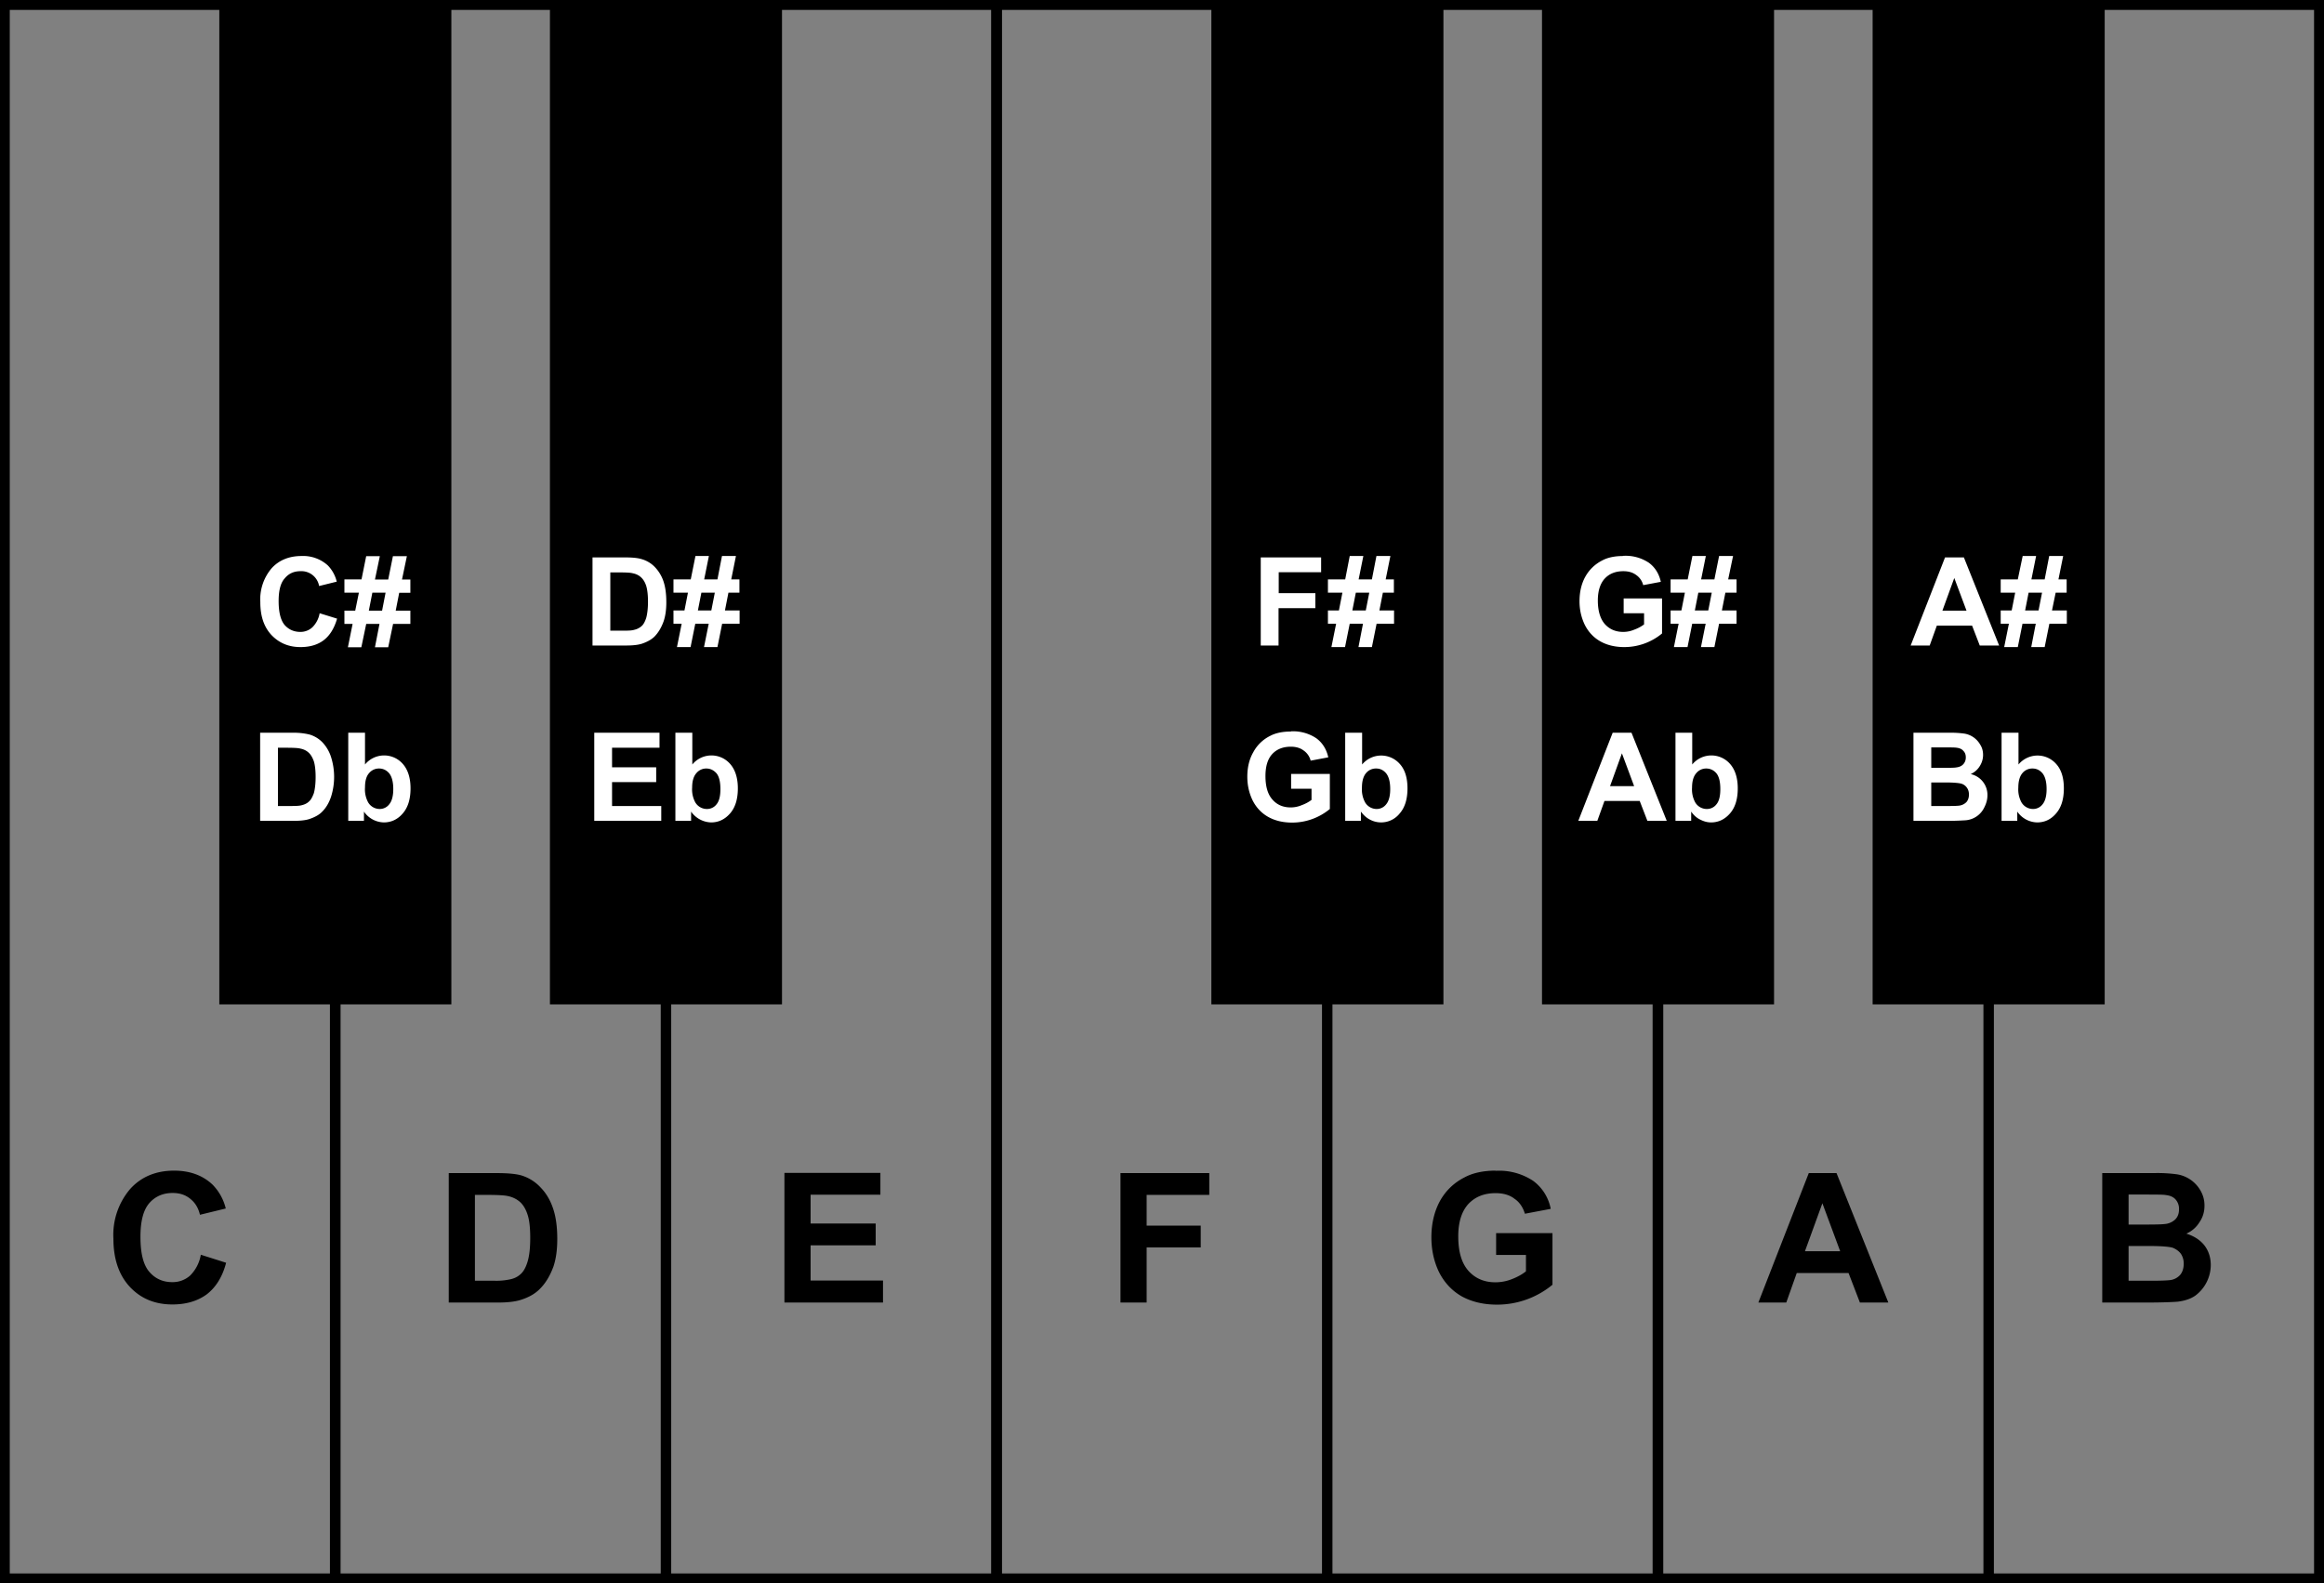 <svg xmlns="http://www.w3.org/2000/svg" viewBox="0 0 133.2 90.75"><rect x="0" y="0" width="133.2" height="90.75" fill="#808080" stroke="none"/><g fill="none" stroke="#000" stroke-width=".6"><path d="M.26.27h18.95v90.22H.26zm18.96 0h18.95v90.22H19.22zm18.95 0h18.95v90.22H38.17z"/><path d="M57.12.27h18.95v90.22H57.12zm18.95 0h18.95v90.22H76.07zm18.96 0h18.95v90.22H95.03zm18.95 0h18.95v90.22h-18.95z"/></g><path d="M12.57.27h13.3v57.3h-13.3zm18.95 0h13.3v57.3h-13.3zm37.91 0h13.3v57.3h-13.3zm18.95 0h13.3v57.3h-13.3zm18.95 0h13.3v57.3h-13.3z"/><path d="M9.98 67.1c-1.04 0-1.88.35-2.51 1.04A4.05 4.05 0 0 0 6.5 71c0 1.17.32 2.1.95 2.77.63.67 1.44 1 2.43 1 .8 0 1.45-.2 1.97-.58.52-.4.9-1 1.11-1.81l-1.45-.46a2.2 2.2 0 0 1-.62 1.2 1.5 1.5 0 0 1-1.02.37c-.54 0-.98-.2-1.32-.6-.34-.4-.5-1.06-.5-2 0-.88.16-1.52.5-1.92.35-.4.8-.59 1.35-.59.4 0 .73.11 1 .33.29.23.47.53.56.92l1.48-.36a2.93 2.93 0 0 0-.76-1.37c-.56-.53-1.3-.8-2.2-.8zm75.74 0c-.7 0-1.3.13-1.77.38-.63.32-1.1.78-1.43 1.38-.32.6-.48 1.29-.48 2.06 0 .71.14 1.37.43 1.98.3.6.73 1.07 1.3 1.4.58.32 1.26.48 2.03.48a4.98 4.98 0 0 0 3.18-1.14v-2.96h-3.23v1.25h1.71v.94c-.22.18-.5.33-.81.45a2.6 2.6 0 0 1-.94.18c-.64 0-1.15-.22-1.54-.65-.4-.45-.59-1.1-.59-1.99 0-.82.2-1.43.58-1.85.39-.41.9-.62 1.56-.62.43 0 .8.1 1.08.32.3.2.49.5.6.86l1.48-.28a2.6 2.6 0 0 0-1-1.6 3.52 3.52 0 0 0-2.16-.58zm-60 .14v7.42h2.82c.55 0 1-.05 1.33-.16.44-.14.79-.34 1.05-.6.34-.33.6-.76.8-1.3.15-.45.22-.97.22-1.58 0-.7-.08-1.28-.24-1.75-.16-.48-.4-.88-.71-1.2a2.48 2.48 0 0 0-1.12-.7c-.32-.09-.8-.13-1.41-.13h-2.74zm19.24 0v7.42h5.65V73.4h-4.15v-2.02h3.73v-1.25h-3.73v-1.65h4v-1.25h-5.5zm19.26 0v7.42h1.5V71.5h3.1v-1.25h-3.1v-1.76h3.59v-1.25h-5.1zm39.45 0-2.89 7.42h1.6l.6-1.69h2.97l.65 1.69h1.63l-2.97-7.42h-1.59zm16.82 0v7.42h2.53c.96 0 1.56-.03 1.8-.05.4-.05.74-.16 1.01-.35a2.2 2.2 0 0 0 .88-1.75c0-.43-.12-.8-.36-1.12-.25-.32-.6-.54-1.04-.68.32-.14.57-.36.75-.65.2-.29.29-.6.29-.96 0-.32-.08-.6-.23-.86a1.89 1.89 0 0 0-1.35-.93 8.23 8.23 0 0 0-1.3-.07h-2.98zm1.5 1.23h.86c.71 0 1.14 0 1.29.03.25.03.43.11.56.26a.8.8 0 0 1 .19.56c0 .24-.07.43-.22.58a.99.99 0 0 1-.6.26c-.15.02-.51.03-1.1.03H122v-1.72zm-94.77.02h.67c.61 0 1.02.02 1.23.07.28.06.51.18.7.35.18.17.32.41.42.72.1.3.15.75.15 1.32 0 .58-.05 1.03-.15 1.36-.1.33-.23.57-.4.72-.15.14-.35.25-.6.3a3.7 3.7 0 0 1-.9.08h-1.12v-4.92zm77.23.48 1.02 2.75h-2.02l1-2.75zm17.54 2.45h1.21c.69 0 1.13.04 1.33.1.2.08.36.2.47.35a1 1 0 0 1 .16.56c0 .27-.07.48-.2.64a.92.92 0 0 1-.55.3c-.15.02-.49.04-1.03.04H122v-1.99z"/><path fill="#fff" d="M17.28 31.87c-.7 0-1.28.23-1.71.7a2.75 2.75 0 0 0-.65 1.95c0 .8.21 1.42.64 1.88.44.46.99.69 1.66.69.54 0 .99-.13 1.34-.4.35-.27.6-.68.76-1.23l-1-.31a1.5 1.5 0 0 1-.41.8 1 1 0 0 1-.7.27c-.37 0-.67-.14-.9-.4-.23-.28-.34-.74-.34-1.37 0-.6.11-1.04.35-1.3.23-.28.53-.41.9-.41a1.03 1.03 0 0 1 1.07.85l1.01-.25a2 2 0 0 0-.51-.93 2.1 2.1 0 0 0-1.51-.54zm3.71 0-.27 1.34h-.98v.76h.83L20.36 35h-.62v.76h.47l-.27 1.34h.77l.28-1.34h.76l-.26 1.34h.76l.28-1.34h.99V35h-.84l.2-1.02h.64v-.76h-.48l.28-1.34h-.8l-.27 1.34h-.76l.28-1.34h-.78zm18.87 0-.27 1.34h-.99v.76h.83l-.2 1.02h-.63v.76h.47l-.27 1.34h.78l.27-1.34h.77l-.27 1.34h.77l.27-1.34h1v-.76h-.84l.2-1.02h.63v-.76h-.47l.27-1.34h-.8l-.26 1.34h-.76l.27-1.34h-.77zm37.5 0-.26 1.34h-.99v.76h.83l-.2 1.02h-.63v.76h.47l-.27 1.34h.78l.27-1.34h.76l-.26 1.34h.77l.27-1.34h1v-.76h-.84l.2-1.02h.63v-.76h-.47l.27-1.34h-.8l-.26 1.34h-.76l.27-1.34h-.77zm15.68 0c-.48 0-.88.08-1.2.25-.43.22-.75.53-.98.94-.22.4-.33.87-.33 1.4 0 .49.1.93.3 1.35.2.4.5.73.89.95.39.22.85.33 1.38.33a3.39 3.39 0 0 0 2.16-.78V34.3h-2.2v.85h1.17v.64c-.16.12-.34.22-.56.3a1.6 1.6 0 0 1-.64.13c-.43 0-.78-.15-1.05-.45-.26-.3-.4-.75-.4-1.35 0-.56.14-.98.4-1.26s.62-.42 1.06-.42c.3 0 .54.07.74.22a1 1 0 0 1 .4.58l1.01-.19c-.1-.46-.33-.83-.68-1.09a2.4 2.4 0 0 0-1.47-.4zm3.96 0-.27 1.34h-.98v.76h.82l-.2 1.02h-.62v.76h.46l-.27 1.34h.78l.27-1.34h.77l-.27 1.34h.77l.27-1.34h1v-.76h-.84l.2-1.02h.64v-.76h-.48l.28-1.34h-.8l-.27 1.34h-.76l.27-1.34H97zm18.93 0-.28 1.34h-.98v.76h.83l-.2 1.02h-.63v.76h.47l-.27 1.34h.78l.27-1.34h.76l-.26 1.34h.77l.27-1.34h1v-.76h-.85l.21-1.02h.63v-.76h-.47l.27-1.34h-.8l-.26 1.34h-.76l.27-1.34h-.77zm-81.97.08V37h1.92c.37 0 .67-.03.9-.1.3-.1.54-.23.72-.4.23-.23.41-.53.54-.9.1-.3.15-.66.15-1.07 0-.48-.05-.87-.16-1.2a2.2 2.2 0 0 0-.49-.82 1.69 1.69 0 0 0-.76-.46c-.22-.07-.54-.1-.96-.1h-1.86zm38.3 0V37h1.02v-2.14h2.11V34h-2.1v-1.2h2.43v-.85h-3.46zm39.22 0L109.51 37h1.09l.41-1.14h2.02l.44 1.14h1.11l-2.02-5.05h-1.08zm-76.5.86h.46c.41 0 .69.01.83.05.2.04.35.12.47.23.13.12.23.28.3.5.06.2.1.5.1.9 0 .38-.04.7-.1.92-.07.22-.16.39-.27.48a.93.93 0 0 1-.42.21c-.12.04-.33.05-.61.05h-.76v-3.34zm77.03.32.7 1.87h-1.38l.68-1.87zm-90.67.84h.76L21.9 35h-.76l.2-1.02zm18.87 0h.76l-.2 1.02H40l.2-1.02zm37.5 0h.77l-.2 1.02h-.77l.2-1.02zm19.64 0h.76l-.2 1.02h-.77l.2-1.02zm18.92 0h.77l-.2 1.02h-.77l.2-1.02zM74 41.93c-.48 0-.88.08-1.2.25a2.2 2.2 0 0 0-.97.94c-.23.4-.34.87-.34 1.4 0 .49.1.93.3 1.35.2.4.5.73.89.95.39.22.85.33 1.38.33a3.39 3.39 0 0 0 2.16-.78v-2.01H74v.85h1.17v.64c-.16.12-.34.22-.56.3a1.6 1.6 0 0 1-.64.13c-.43 0-.78-.15-1.04-.45-.27-.3-.4-.75-.4-1.35 0-.56.13-.98.39-1.26s.62-.42 1.06-.42c.3 0 .54.07.74.22a1 1 0 0 1 .4.58l1.01-.19c-.1-.46-.33-.83-.68-1.09a2.4 2.4 0 0 0-1.47-.4zM14.91 42v5.05h1.91c.38 0 .68-.03.9-.1.3-.1.55-.23.72-.4.24-.23.42-.53.54-.9a3.77 3.77 0 0 0-.01-2.27 2.2 2.2 0 0 0-.48-.82 1.69 1.69 0 0 0-.76-.46 3.8 3.8 0 0 0-.96-.1h-1.86zm5.05 0v5.05h.9v-.53a1.42 1.42 0 0 0 1.14.62c.42 0 .79-.17 1.08-.51.3-.34.45-.82.45-1.44 0-.6-.15-1.07-.44-1.4a1.42 1.42 0 0 0-2.17.03V42h-.96zm14.1 0v5.05h3.84v-.85h-2.82v-1.37h2.53v-.85h-2.53v-1.12h2.72V42h-3.74zm4.65 0v5.05h.9v-.53a1.45 1.45 0 0 0 1.15.62c.42 0 .78-.17 1.08-.51.3-.34.45-.82.45-1.44 0-.6-.15-1.07-.44-1.4a1.42 1.42 0 0 0-2.17.03V42h-.97zm38.39 0v5.05h.9v-.53c.15.2.32.36.52.46a1.36 1.36 0 0 0 1.7-.35c.3-.34.45-.82.45-1.44 0-.6-.14-1.07-.44-1.4a1.42 1.42 0 0 0-2.16.03V42h-.97zm15.33 0-1.97 5.05h1.09l.41-1.14h2.02l.44 1.14h1.11L93.51 42h-1.08zm3.6 0v5.05h.9v-.53c.14.2.31.36.52.46.2.1.4.16.62.16.42 0 .78-.17 1.08-.51.3-.34.45-.82.45-1.44 0-.6-.15-1.07-.44-1.4a1.42 1.42 0 0 0-2.17.03V42h-.97zm13.64 0v5.05h1.72a17 17 0 0 0 1.23-.03 1.3 1.3 0 0 0 1.12-.76c.11-.22.17-.44.17-.67a1.22 1.22 0 0 0-.96-1.22c.22-.1.39-.25.51-.44.13-.2.2-.42.2-.66 0-.21-.05-.41-.16-.58a1.28 1.28 0 0 0-.91-.64 5.6 5.6 0 0 0-.9-.05h-2.02zm5.05 0v5.05h.9v-.53a1.42 1.42 0 0 0 1.14.62c.43 0 .79-.17 1.08-.51.3-.34.45-.82.45-1.44 0-.6-.14-1.07-.44-1.4a1.42 1.42 0 0 0-2.16.03V42h-.97zm-4.03.84h.6c.47 0 .76 0 .86.02.17.02.3.08.38.18.1.1.14.22.14.38s-.06.3-.16.4c-.1.1-.23.15-.4.17-.1.02-.35.02-.75.02h-.67v-1.17zm-94.76.02h.45c.42 0 .7.01.84.05.2.04.35.12.47.23.13.12.22.28.3.5.06.2.1.5.1.9 0 .38-.04.7-.1.92-.08.22-.17.39-.28.48-.1.1-.24.17-.4.21-.13.04-.34.05-.62.05h-.76v-3.34zm77.03.32.7 1.88h-1.38l.68-1.88zm-71.23.87c.23 0 .43.1.58.28.15.19.23.49.23.9 0 .4-.08.69-.23.87a.68.68 0 0 1-.54.27.77.77 0 0 1-.67-.38 1.56 1.56 0 0 1-.18-.85c0-.36.07-.64.23-.82a.73.73 0 0 1 .58-.27zm18.75 0c.24 0 .43.1.59.28.15.19.22.49.22.9 0 .4-.07.69-.22.87a.68.68 0 0 1-.55.27.77.77 0 0 1-.67-.38 1.56 1.56 0 0 1-.18-.85c0-.36.08-.64.24-.82a.73.73 0 0 1 .57-.27zm38.4 0c.23 0 .42.1.57.28.15.19.23.49.23.9 0 .4-.08.69-.23.87a.68.68 0 0 1-.54.27.77.77 0 0 1-.67-.38 1.56 1.56 0 0 1-.18-.85c0-.36.08-.64.23-.82a.73.73 0 0 1 .58-.27zm18.91 0c.24 0 .44.1.59.28.15.19.22.49.22.9 0 .4-.07.69-.22.87a.68.68 0 0 1-.55.27.77.77 0 0 1-.67-.38 1.56 1.56 0 0 1-.18-.85c0-.36.08-.64.24-.82a.73.73 0 0 1 .57-.27zm18.7 0c.24 0 .43.1.58.28.15.19.23.49.23.9 0 .4-.08.69-.23.87a.68.68 0 0 1-.54.27.77.77 0 0 1-.67-.38 1.56 1.56 0 0 1-.18-.85c0-.36.08-.64.23-.82a.73.73 0 0 1 .58-.27zm-5.8.8h.83c.46 0 .76.03.9.07a.6.6 0 0 1 .32.24c.07.1.11.23.11.38 0 .18-.05.32-.14.43a.7.7 0 0 1-.37.2c-.1.02-.33.03-.7.03h-.95v-1.35z"/></svg>